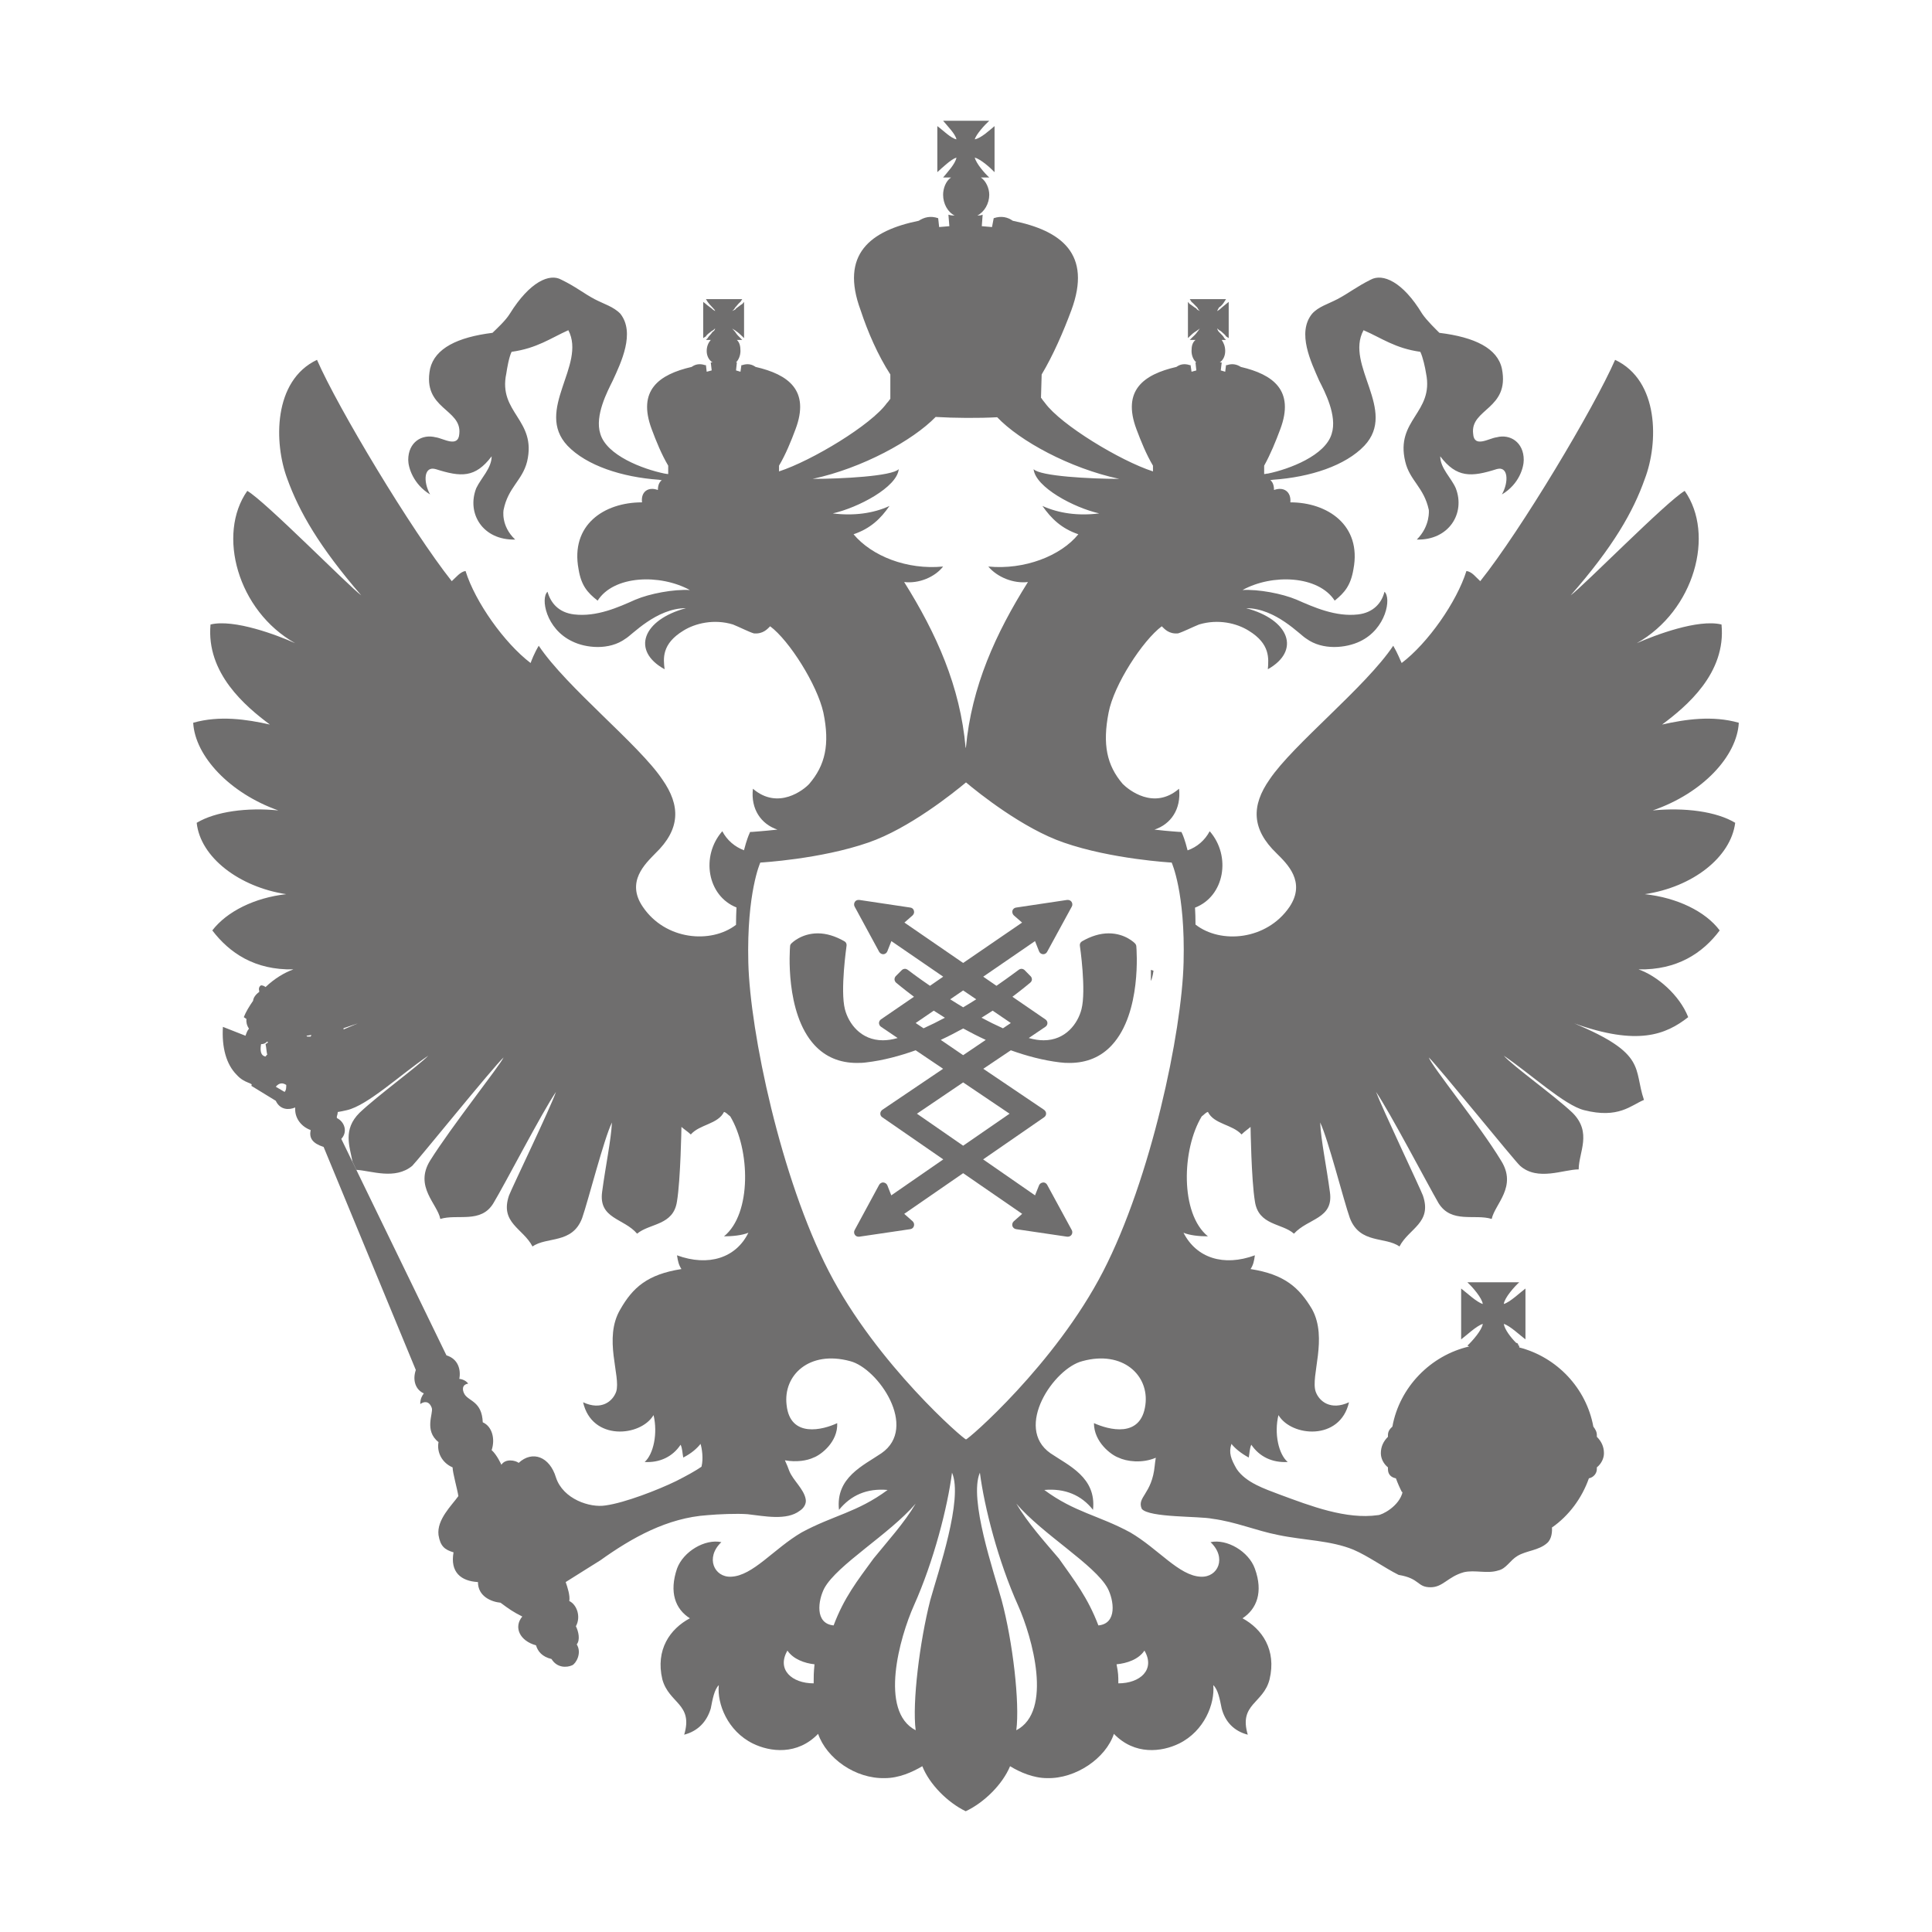 <?xml version="1.0" encoding="UTF-8"?> <svg xmlns="http://www.w3.org/2000/svg" width="80" height="80" viewBox="0 0 80 80" fill="none"> <path d="M41.531 42.58C41.233 42.446 40.935 42.299 40.642 42.142C40.802 42.04 40.955 41.943 41.104 41.849L41.856 42.361L41.531 42.58ZM39.882 43.693L38.955 43.06C39.28 42.908 39.588 42.748 39.882 42.587C40.18 42.748 40.489 42.908 40.818 43.06L39.882 43.693ZM41.804 46.116L39.882 47.441L37.968 46.116L39.882 44.82L41.804 46.116ZM37.916 42.361L38.665 41.849C38.81 41.943 38.962 42.04 39.126 42.142C38.833 42.299 38.539 42.446 38.241 42.58L37.916 42.361ZM39.882 41.012L40.423 41.379C40.254 41.49 40.07 41.598 39.882 41.711C39.698 41.598 39.518 41.49 39.346 41.379L39.882 41.012ZM47.001 39.069C46.986 39.05 46.594 38.648 45.909 38.648C45.553 38.648 45.18 38.761 44.808 38.976C44.742 39.011 44.703 39.085 44.715 39.16C44.719 39.179 44.985 41.008 44.781 41.794C44.628 42.384 44.127 43.076 43.215 43.076C43.019 43.076 42.819 43.044 42.608 42.985C42.608 42.985 42.6 42.985 42.6 42.982L43.289 42.516C43.34 42.481 43.372 42.426 43.372 42.364C43.372 42.302 43.34 42.247 43.289 42.212L41.922 41.274C42.353 40.949 42.627 40.719 42.663 40.688C42.702 40.653 42.729 40.607 42.729 40.555C42.729 40.505 42.709 40.453 42.67 40.418L42.428 40.172C42.392 40.137 42.342 40.117 42.299 40.117C42.259 40.117 42.215 40.133 42.184 40.157C42.169 40.164 41.809 40.442 41.261 40.82L40.713 40.442L42.858 38.969L43.026 39.394C43.054 39.46 43.113 39.508 43.191 39.512H43.199C43.266 39.512 43.328 39.472 43.359 39.414L44.382 37.538C44.417 37.475 44.408 37.401 44.37 37.342C44.335 37.292 44.276 37.264 44.217 37.264H44.19L42.075 37.58C42.004 37.588 41.942 37.639 41.922 37.71C41.907 37.776 41.926 37.85 41.977 37.901L42.322 38.202L39.882 39.874L37.45 38.202L37.792 37.901C37.843 37.85 37.865 37.776 37.843 37.71C37.826 37.639 37.768 37.588 37.693 37.58L35.579 37.264H35.551C35.489 37.264 35.43 37.292 35.399 37.342C35.36 37.401 35.355 37.475 35.387 37.538L36.405 39.414C36.441 39.472 36.503 39.512 36.569 39.512H36.581C36.652 39.508 36.714 39.46 36.742 39.394L36.91 38.969L39.056 40.442L38.508 40.82C37.956 40.442 37.595 40.164 37.587 40.157C37.553 40.133 37.513 40.117 37.474 40.117C37.423 40.117 37.376 40.137 37.34 40.172L37.094 40.418C37.059 40.453 37.04 40.505 37.04 40.555C37.043 40.607 37.067 40.653 37.102 40.688C37.142 40.719 37.411 40.949 37.846 41.274L36.476 42.212C36.428 42.247 36.397 42.302 36.397 42.364C36.401 42.426 36.428 42.481 36.479 42.516L37.169 42.982C37.169 42.985 37.164 42.985 37.161 42.985C36.949 43.044 36.75 43.076 36.558 43.076C35.645 43.076 35.14 42.384 34.987 41.794C34.784 41.008 35.054 39.179 35.054 39.16C35.066 39.085 35.03 39.011 34.964 38.976C34.588 38.761 34.216 38.648 33.864 38.648C33.179 38.648 32.782 39.05 32.767 39.069C32.736 39.097 32.716 39.14 32.716 39.179C32.705 39.293 32.497 41.935 33.723 43.271C34.177 43.764 34.768 44.014 35.485 44.014C35.61 44.014 35.747 44.01 35.88 43.991C36.577 43.908 37.259 43.724 37.916 43.49L39.052 44.256L36.534 45.956C36.483 45.996 36.452 46.05 36.452 46.113C36.452 46.172 36.479 46.229 36.534 46.264L39.059 48.008L36.906 49.497L36.742 49.079C36.714 49.016 36.652 48.97 36.581 48.965C36.577 48.962 36.577 48.962 36.569 48.962C36.503 48.962 36.441 49 36.405 49.058L35.387 50.939C35.355 50.998 35.36 51.076 35.399 51.13C35.43 51.181 35.489 51.209 35.551 51.209H35.579L37.693 50.897C37.768 50.885 37.826 50.834 37.843 50.768C37.865 50.697 37.843 50.622 37.792 50.572L37.442 50.263L39.882 48.579L42.326 50.263L41.977 50.572C41.922 50.622 41.903 50.697 41.922 50.768C41.942 50.834 42.001 50.885 42.075 50.897L44.19 51.209H44.217C44.276 51.209 44.335 51.181 44.37 51.13C44.408 51.076 44.413 50.998 44.382 50.939L43.359 49.058C43.328 49 43.266 48.962 43.199 48.962C43.195 48.962 43.191 48.962 43.191 48.965C43.113 48.97 43.054 49.016 43.026 49.079L42.858 49.497L40.709 48.008L43.234 46.264C43.285 46.229 43.317 46.172 43.317 46.113C43.317 46.05 43.285 45.996 43.234 45.956L40.716 44.256L41.856 43.49C42.509 43.724 43.195 43.908 43.888 43.991C44.025 44.01 44.159 44.014 44.284 44.014C45.001 44.014 45.595 43.764 46.045 43.271C47.276 41.935 47.063 39.293 47.052 39.179C47.048 39.14 47.028 39.097 47.001 39.069Z" fill="#6F6E6E"></path> <path d="M47.656 40.622C47.729 40.477 47.764 40.196 47.764 40.196L47.656 40.161V40.622Z" fill="#6F6E6E"></path> <path d="M45.677 52.648C43.688 56.505 40.043 59.647 40 59.601C39.957 59.647 36.311 56.505 34.321 52.648C32.333 48.794 31.056 42.739 30.986 39.848C30.916 36.956 31.483 35.717 31.483 35.717C31.483 35.717 33.969 35.579 35.958 34.888C37.646 34.306 39.483 32.828 40 32.398C40.512 32.828 42.353 34.306 44.045 34.888C46.03 35.579 48.516 35.717 48.516 35.717C48.516 35.717 49.084 36.956 49.01 39.848C48.94 42.739 47.663 48.794 45.677 52.648ZM45.865 65.765C46.124 66.26 46.273 67.23 45.482 67.305C45.039 66.147 44.507 65.471 43.849 64.538C43.237 63.818 42.565 63.075 42.083 62.262C43.164 63.528 45.333 64.791 45.865 65.765ZM42.083 71.646C42.231 70.513 41.938 67.981 41.476 66.26C41.159 65.103 40.105 62.066 40.575 60.98C40.76 62.411 41.331 64.646 42.157 66.48C42.745 67.796 43.606 70.857 42.083 71.646ZM38.52 66.26C38.081 67.981 37.768 70.513 37.916 71.646C36.39 70.857 37.255 67.796 37.843 66.48C38.665 64.646 39.236 62.411 39.421 60.98C39.894 62.066 38.841 65.103 38.52 66.26ZM36.17 64.538C35.489 65.471 34.956 66.147 34.518 67.305C33.727 67.23 33.876 66.26 34.134 65.765C34.667 64.791 36.832 63.528 37.916 62.262C37.435 63.075 36.762 63.806 36.17 64.538ZM28.033 51.98C28.072 52.233 28.107 52.382 28.217 52.549C26.804 52.769 26.2 53.319 25.688 54.214C24.967 55.422 25.719 56.982 25.515 57.627C25.371 58.03 24.897 58.416 24.145 58.065C24.509 59.678 26.529 59.495 27.062 58.596C27.242 59.347 27.062 60.211 26.694 60.538C27.32 60.574 27.853 60.319 28.182 59.823C28.256 59.972 28.256 60.175 28.292 60.354C28.64 60.175 28.863 59.972 29.008 59.788C29.063 59.968 29.134 60.39 29.047 60.734C28.777 60.918 28.472 61.086 27.998 61.328C27.242 61.696 25.872 62.227 25.081 62.336C24.435 62.446 23.314 62.078 23.021 61.179C22.762 60.319 22.05 60.046 21.478 60.574C21.333 60.464 20.93 60.39 20.761 60.653C20.761 60.653 20.582 60.246 20.358 60.046C20.507 59.604 20.393 59.073 19.99 58.894C19.954 58.03 19.422 58.03 19.238 57.736C19.129 57.553 19.129 57.329 19.387 57.294C19.277 57.131 19.054 57.096 19.019 57.096C19.09 56.728 18.98 56.271 18.486 56.122L14.132 47.159C14.41 46.866 14.265 46.444 13.948 46.296V46.225C13.976 46.155 13.979 46.1 13.987 46.046C14.105 46.026 14.246 45.999 14.371 45.968C15.233 45.764 16.576 44.502 17.734 43.713C17.327 44.135 15.64 45.362 14.888 46.078C14.187 46.773 14.48 47.469 14.594 48.095L14.759 48.441C15.396 48.481 16.352 48.864 17.069 48.276C17.292 48.059 20.433 44.17 20.852 43.787C20.691 44.135 18.706 46.628 17.809 48.059C17.143 49.138 18.118 49.853 18.232 50.474C18.945 50.255 19.919 50.678 20.433 49.818C20.93 48.991 22.453 46.042 23.021 45.214C22.802 45.858 21.184 49.212 21.076 49.505C20.691 50.642 21.662 50.862 22.05 51.615C22.637 51.194 23.698 51.522 24.105 50.439C24.36 49.707 25.006 47.159 25.339 46.479C25.3 47.235 25.081 48.241 24.932 49.357C24.783 50.474 25.832 50.439 26.381 51.084C26.913 50.642 27.888 50.752 28.033 49.742C28.182 48.845 28.217 46.663 28.217 46.663C28.366 46.793 28.441 46.828 28.605 46.976C28.969 46.555 29.726 46.555 29.98 46.042C30.093 46.078 30.128 46.151 30.237 46.225C31.064 47.596 31.134 50.255 29.98 51.194C30.312 51.194 30.735 51.154 30.989 51.045C30.477 52.088 29.337 52.457 28.033 51.98ZM14.817 42.377C14.626 42.454 14.402 42.552 14.226 42.626V42.576C14.406 42.51 14.629 42.443 14.817 42.377ZM33.652 19.829C35.712 19.387 37.803 18.234 38.743 17.265C39.522 17.312 40.529 17.319 41.292 17.277C42.22 18.254 44.284 19.387 46.343 19.829C45.149 19.829 43.058 19.719 42.799 19.426C42.874 20.176 44.472 21.024 45.517 21.259C44.652 21.368 43.849 21.259 43.164 20.95C43.536 21.481 43.954 21.884 44.652 22.123C43.92 23.022 42.416 23.604 40.924 23.459C41.292 23.901 41.973 24.175 42.565 24.1C41.225 26.234 40.231 28.422 39.996 30.959L39.988 30.956L39.984 30.964C39.761 28.422 38.775 26.234 37.439 24.1C38.042 24.175 38.707 23.901 39.052 23.459C37.549 23.604 36.096 23.022 35.344 22.123C36.045 21.884 36.464 21.481 36.832 20.95C36.17 21.259 35.344 21.368 34.483 21.259C35.528 21.024 37.145 20.176 37.215 19.426C36.942 19.719 34.85 19.829 33.652 19.829ZM47.389 68.347C47.85 69.137 47.209 69.704 46.308 69.704C46.308 69.395 46.308 69.285 46.234 68.915C46.653 68.875 47.143 68.719 47.389 68.347ZM33.692 69.704C32.791 69.704 32.149 69.137 32.606 68.347C32.846 68.704 33.319 68.872 33.727 68.915C33.692 69.285 33.692 69.395 33.692 69.704ZM12.864 42.922H12.719C12.71 42.912 12.703 42.9 12.691 42.888C12.758 42.873 12.828 42.873 12.89 42.853C12.887 42.877 12.875 42.9 12.864 42.922ZM11.783 45.214L11.419 44.999C11.563 44.83 11.709 44.83 11.853 44.925C11.853 45.034 11.853 45.143 11.783 45.214ZM11.066 43.678C11.031 43.678 11.031 43.713 10.996 43.748C10.772 43.713 10.772 43.455 10.811 43.236C10.918 43.236 10.996 43.2 11.066 43.127L11.101 43.165L10.996 43.236C11.031 43.384 11.031 43.53 11.066 43.678ZM71.851 34.07C71.064 33.598 69.76 33.43 68.437 33.558C70.512 32.843 71.925 31.305 72 29.928C70.919 29.619 69.796 29.783 68.824 30.002C69.831 29.251 71.483 27.876 71.284 25.859C70.312 25.621 68.527 26.301 67.774 26.633C70.163 25.292 71.025 22.123 69.76 20.326C69.008 20.766 65.59 24.245 65.038 24.652C66.804 22.635 67.63 21.185 68.108 19.829C68.675 18.348 68.71 15.764 66.878 14.9C66.013 16.881 62.981 21.955 61.294 24.065C61.109 23.901 60.961 23.678 60.722 23.643C60.318 24.93 59.124 26.633 58.04 27.454C57.984 27.345 57.876 27.052 57.691 26.739C56.536 28.462 53.541 30.827 52.57 32.276C51.814 33.355 51.814 34.33 52.863 35.337C53.286 35.759 54.092 36.51 53.395 37.553C52.448 38.937 50.541 39.097 49.503 38.284C49.503 38.038 49.496 37.803 49.483 37.584C50.705 37.112 50.991 35.45 50.091 34.419C49.891 34.797 49.566 35.075 49.175 35.212C49.069 34.782 48.975 34.572 48.967 34.551L48.92 34.45L48.814 34.446C48.802 34.442 48.403 34.423 47.804 34.352C48.481 34.13 48.916 33.504 48.822 32.66C47.776 33.558 46.727 32.7 46.489 32.461C45.83 31.69 45.646 30.827 45.905 29.505C46.124 28.352 47.318 26.52 48.106 25.933C48.219 26.042 48.399 26.262 48.782 26.227C49.006 26.157 49.374 25.969 49.649 25.859C50.439 25.621 51.21 25.804 51.708 26.117C52.604 26.665 52.531 27.27 52.499 27.712C53.869 26.942 53.395 25.66 51.599 25.183C52.828 25.183 53.838 26.301 54.092 26.445C54.773 26.942 55.745 26.833 56.313 26.559C57.401 26.042 57.621 24.761 57.328 24.503C57.217 24.965 56.869 25.367 56.239 25.442C55.307 25.551 54.403 25.144 53.689 24.831C53.087 24.577 52.107 24.394 51.45 24.432C52.679 23.753 54.59 23.826 55.267 24.871C55.675 24.542 55.93 24.245 56.043 23.569C56.392 21.74 54.959 20.801 53.431 20.801C53.471 20.361 53.157 20.141 52.754 20.29C52.754 20.102 52.703 19.958 52.601 19.883C52.636 19.879 52.683 19.865 52.715 19.865C54.258 19.758 55.709 19.282 56.496 18.456C57.876 16.988 55.675 15.119 56.461 13.673C57.217 14.001 57.77 14.423 58.812 14.568C58.92 14.791 59.015 15.229 59.051 15.466C59.383 17.101 57.77 17.374 58.188 19.113C58.373 19.902 58.964 20.176 59.164 21.114C59.164 21.114 59.238 21.771 58.667 22.342C59.99 22.377 60.687 21.259 60.28 20.215C60.1 19.794 59.637 19.387 59.637 18.895C60.318 19.794 60.926 19.758 61.971 19.426C62.449 19.282 62.488 19.942 62.191 20.474C62.908 20.047 63.095 19.352 63.095 19.043C63.095 18.308 62.524 17.96 61.971 18.108C61.662 18.143 61.036 18.567 61 17.96C60.871 16.916 62.524 16.952 62.191 15.269C62.01 14.423 61.071 13.962 59.602 13.782C59.457 13.634 59.089 13.286 58.889 12.992C58.083 11.657 57.252 11.308 56.755 11.582C56.168 11.874 55.859 12.133 55.381 12.386C54.993 12.589 54.59 12.7 54.331 12.992C53.689 13.782 54.296 15.009 54.625 15.764C54.848 16.201 55.381 17.21 55.143 17.96C54.884 18.858 53.395 19.426 52.499 19.61C52.44 19.61 52.404 19.629 52.346 19.629V19.282C52.604 18.82 52.828 18.272 53.012 17.776C53.619 16.162 52.715 15.506 51.379 15.193C51.21 15.084 51.027 15.045 50.807 15.119H50.768L50.733 15.393L50.549 15.338L50.588 15.009H50.509C50.663 14.9 50.733 14.716 50.733 14.533C50.733 14.334 50.663 14.184 50.588 14.076H50.768L50.694 14.001C50.663 13.927 50.588 13.857 50.474 13.743C50.439 13.708 50.404 13.634 50.404 13.599C50.439 13.634 50.474 13.673 50.549 13.708C50.623 13.782 50.733 13.857 50.768 13.927L50.878 14.001V12.5L50.768 12.589C50.733 12.626 50.623 12.7 50.549 12.774C50.474 12.848 50.439 12.848 50.404 12.883C50.404 12.848 50.439 12.809 50.474 12.735C50.588 12.664 50.663 12.551 50.694 12.5L50.768 12.386H49.265L49.339 12.5C49.41 12.551 49.503 12.664 49.578 12.735C49.614 12.809 49.649 12.848 49.687 12.883C49.649 12.848 49.578 12.848 49.538 12.774C49.41 12.7 49.339 12.626 49.265 12.589L49.19 12.5V14.001L49.265 13.927C49.339 13.857 49.41 13.782 49.538 13.708C49.578 13.673 49.649 13.634 49.687 13.599C49.649 13.634 49.614 13.708 49.578 13.743C49.503 13.857 49.41 13.927 49.339 14.001L49.265 14.076H49.503C49.374 14.184 49.339 14.334 49.339 14.533C49.339 14.716 49.41 14.9 49.538 15.009H49.503L49.538 15.338L49.339 15.393L49.299 15.119H49.265C49.045 15.045 48.862 15.084 48.713 15.193C47.353 15.506 46.453 16.162 47.059 17.776C47.245 18.272 47.467 18.82 47.742 19.282V19.52C46.378 19.078 43.935 17.592 43.278 16.694C43.203 16.604 43.148 16.53 43.113 16.475L43.105 16.479L43.133 15.506C43.606 14.716 44.029 13.743 44.362 12.848C45.223 10.519 43.954 9.549 41.938 9.142C41.735 8.999 41.476 8.924 41.147 9.035L41.077 9.402L40.654 9.366L40.689 8.889C40.615 8.924 40.544 8.924 40.47 8.924C40.76 8.779 40.963 8.427 40.963 8.064C40.963 7.807 40.833 7.494 40.615 7.349H40.963C40.76 7.164 40.43 6.779 40.36 6.524C40.615 6.595 41.003 6.943 41.182 7.129V5.222C41.003 5.367 40.615 5.734 40.36 5.769C40.43 5.555 40.76 5.184 40.963 5H39.052C39.201 5.184 39.569 5.555 39.604 5.769C39.381 5.734 39.017 5.367 38.813 5.222V7.129C39.017 6.943 39.381 6.595 39.604 6.524C39.569 6.779 39.201 7.164 39.052 7.349H39.381C39.162 7.494 39.052 7.807 39.052 8.064C39.052 8.427 39.236 8.779 39.529 8.924C39.456 8.924 39.381 8.924 39.272 8.889L39.311 9.366L38.888 9.402L38.848 9.035C38.52 8.924 38.265 8.999 38.042 9.142C36.045 9.549 34.773 10.519 35.637 12.848C35.931 13.743 36.355 14.716 36.867 15.506V16.514C36.832 16.549 36.793 16.624 36.721 16.694C36.08 17.592 33.617 19.078 32.258 19.52V19.282C32.532 18.82 32.755 18.272 32.94 17.776C33.547 16.162 32.646 15.506 31.287 15.193C31.134 15.084 30.958 15.045 30.735 15.119H30.7L30.661 15.393L30.477 15.338L30.512 15.009H30.477C30.586 14.9 30.661 14.716 30.661 14.533C30.661 14.334 30.626 14.184 30.512 14.076H30.735L30.661 14.001C30.586 13.927 30.512 13.857 30.441 13.743C30.406 13.708 30.351 13.634 30.312 13.599C30.351 13.634 30.441 13.673 30.477 13.708C30.586 13.782 30.661 13.857 30.735 13.927L30.81 14.001V12.5L30.735 12.589C30.661 12.626 30.586 12.7 30.477 12.774C30.441 12.848 30.351 12.848 30.312 12.883C30.351 12.848 30.406 12.809 30.441 12.735C30.512 12.664 30.586 12.551 30.661 12.5L30.735 12.386H29.231L29.302 12.5C29.337 12.551 29.431 12.664 29.505 12.735C29.576 12.809 29.611 12.848 29.611 12.883C29.576 12.848 29.541 12.848 29.47 12.774C29.376 12.7 29.263 12.626 29.231 12.589L29.118 12.5V14.001L29.231 13.927C29.263 13.857 29.376 13.782 29.47 13.708C29.541 13.673 29.576 13.634 29.611 13.599C29.611 13.634 29.576 13.708 29.505 13.743C29.431 13.857 29.337 13.927 29.302 14.001L29.231 14.076H29.431C29.337 14.184 29.263 14.334 29.263 14.533C29.263 14.716 29.337 14.9 29.505 15.009H29.431L29.47 15.338L29.263 15.393L29.231 15.119H29.192C28.969 15.045 28.789 15.084 28.64 15.193C27.281 15.506 26.381 16.162 26.987 17.776C27.171 18.272 27.395 18.82 27.669 19.282V19.629C27.61 19.629 27.56 19.61 27.52 19.61C26.62 19.426 25.116 18.858 24.857 17.96C24.618 17.21 25.155 16.201 25.371 15.764C25.719 15.009 26.31 13.782 25.688 12.992C25.41 12.7 25.006 12.589 24.618 12.386C24.145 12.133 23.847 11.874 23.244 11.582C22.762 11.308 21.94 11.657 21.11 12.992C20.93 13.286 20.542 13.634 20.393 13.782C18.945 13.962 18.009 14.423 17.809 15.269C17.472 16.952 19.129 16.916 19.019 17.96C18.98 18.567 18.341 18.143 18.044 18.108C17.472 17.96 16.904 18.308 16.904 19.043C16.904 19.352 17.108 20.047 17.809 20.474C17.515 19.942 17.55 19.282 18.044 19.426C19.09 19.758 19.677 19.794 20.358 18.895C20.358 19.387 19.919 19.794 19.72 20.215C19.312 21.259 19.99 22.377 21.333 22.342C20.726 21.771 20.852 21.114 20.852 21.114C21.04 20.176 21.627 19.902 21.826 19.113C22.234 17.374 20.617 17.101 20.965 15.466C21 15.229 21.076 14.791 21.184 14.568C22.234 14.423 22.802 14.001 23.534 13.673C24.29 15.119 22.12 16.988 23.499 18.456C24.29 19.282 25.758 19.758 27.281 19.865C27.313 19.865 27.364 19.883 27.403 19.887C27.297 19.958 27.242 20.102 27.242 20.29C26.843 20.141 26.529 20.361 26.585 20.801C25.006 20.801 23.613 21.74 23.957 23.569C24.066 24.245 24.325 24.542 24.747 24.871C25.41 23.826 27.32 23.753 28.566 24.432C27.888 24.394 26.913 24.577 26.31 24.831C25.609 25.144 24.712 25.551 23.777 25.442C23.13 25.367 22.802 24.965 22.672 24.503C22.378 24.761 22.598 26.042 23.698 26.559C24.25 26.833 25.226 26.942 25.903 26.445C26.162 26.301 27.171 25.183 28.405 25.183C26.62 25.66 26.122 26.942 27.52 27.712C27.465 27.27 27.395 26.665 28.292 26.117C28.789 25.804 29.576 25.621 30.351 25.859C30.626 25.969 30.989 26.157 31.213 26.227C31.597 26.262 31.78 26.042 31.89 25.933C32.681 26.52 33.837 28.352 34.094 29.505C34.369 30.827 34.169 31.69 33.507 32.461C33.288 32.7 32.223 33.558 31.177 32.66C31.079 33.5 31.514 34.126 32.192 34.352C31.584 34.419 31.177 34.442 31.165 34.446L31.06 34.45L31.017 34.551C31.006 34.572 30.916 34.782 30.806 35.208C30.425 35.063 30.105 34.794 29.909 34.419C29.008 35.447 29.287 37.096 30.496 37.576C30.485 37.803 30.477 38.046 30.477 38.295C29.439 39.093 27.551 38.929 26.62 37.553C25.903 36.51 26.729 35.759 27.136 35.337C28.182 34.33 28.182 33.355 27.426 32.276C26.455 30.827 23.46 28.462 22.308 26.739C22.12 27.052 22.011 27.345 21.971 27.454C20.89 26.633 19.677 24.93 19.277 23.643C19.054 23.678 18.89 23.901 18.706 24.065C17.033 21.955 13.987 16.881 13.126 14.9C11.304 15.764 11.339 18.348 11.896 19.829C12.386 21.185 13.216 22.635 14.958 24.652C14.41 24.245 10.996 20.766 10.24 20.326C8.975 22.123 9.836 25.292 12.222 26.633C11.489 26.301 9.688 25.621 8.717 25.859C8.533 27.876 10.166 29.251 11.176 30.002C10.204 29.783 9.084 29.619 8 29.928C8.075 31.305 9.504 32.843 11.524 33.558C10.24 33.43 8.936 33.598 8.145 34.07C8.294 35.501 9.911 36.732 11.853 37.026C10.549 37.17 9.394 37.741 8.791 38.527C9.504 39.46 10.549 40.175 12.151 40.14C11.783 40.269 11.36 40.523 10.996 40.872C10.956 40.837 10.883 40.801 10.811 40.801C10.733 40.837 10.702 40.946 10.733 41.02V41.074C10.58 41.185 10.494 41.309 10.479 41.442C10.33 41.654 10.178 41.902 10.095 42.118C10.134 42.138 10.166 42.173 10.204 42.193C10.189 42.318 10.217 42.458 10.31 42.596C10.24 42.669 10.204 42.779 10.166 42.888L9.23 42.52C9.179 43.369 9.367 44.069 9.797 44.502C10.134 44.885 10.514 44.83 10.404 44.96L11.419 45.581C11.599 45.968 11.967 45.968 12.222 45.858V45.933C12.222 46.335 12.499 46.663 12.864 46.793C12.793 47.124 12.938 47.344 13.4 47.492L17.218 56.728C17.069 57.166 17.218 57.553 17.55 57.697C17.472 57.806 17.402 57.919 17.402 58.139C17.55 58.03 17.77 57.991 17.88 58.303C17.951 58.521 17.55 59.236 18.158 59.714C18.079 60.135 18.303 60.574 18.741 60.761C18.741 60.981 18.945 61.696 18.98 61.95C18.706 62.336 18.079 62.923 18.158 63.563C18.232 64.025 18.412 64.17 18.78 64.279C18.632 65.103 19.09 65.471 19.791 65.51C19.791 66.112 20.358 66.33 20.726 66.365C21.076 66.624 21.224 66.733 21.627 66.937C21.259 67.375 21.518 67.945 22.195 68.129C22.269 68.383 22.453 68.605 22.837 68.696C23.06 69.063 23.46 69.063 23.698 68.953C23.847 68.88 24.105 68.457 23.882 68.09C24.031 67.906 23.957 67.558 23.847 67.34C24.066 66.937 23.882 66.441 23.573 66.295C23.613 66.074 23.499 65.725 23.424 65.51C23.957 65.178 24.618 64.756 24.857 64.611C26.162 63.677 27.63 62.848 29.302 62.739C29.726 62.7 30.512 62.665 30.958 62.7C31.635 62.774 32.571 62.978 33.12 62.555C33.288 62.446 33.398 62.262 33.362 62.078C33.288 61.656 32.83 61.289 32.681 60.905C32.642 60.789 32.571 60.621 32.501 60.468C32.979 60.554 33.417 60.484 33.692 60.354C33.986 60.246 34.702 59.714 34.667 58.929C34.094 59.202 32.716 59.569 32.571 58.174C32.423 56.947 33.507 55.903 35.199 56.361C36.355 56.653 38.042 59.108 36.499 60.175C35.747 60.687 34.592 61.179 34.741 62.52C35.234 61.915 35.892 61.62 36.754 61.696C35.489 62.63 34.518 62.739 33.194 63.454C32.039 64.131 31.177 65.253 30.273 65.288C29.576 65.323 29.192 64.498 29.87 63.857C29.192 63.712 28.292 64.243 28.033 64.955C27.704 65.928 27.958 66.624 28.566 67.01C27.743 67.448 27.136 68.312 27.426 69.539C27.704 70.548 28.714 70.548 28.331 71.83C28.898 71.681 29.263 71.298 29.431 70.747C29.505 70.365 29.576 69.963 29.764 69.778C29.686 70.548 30.128 71.681 31.177 72.197C31.89 72.546 33.014 72.689 33.876 71.795C34.224 72.803 35.414 73.663 36.648 73.628C37.215 73.628 37.768 73.385 38.191 73.135C38.485 73.881 39.236 74.636 39.988 75C40.76 74.636 41.515 73.881 41.825 73.135C42.231 73.385 42.799 73.628 43.352 73.628C44.542 73.663 45.792 72.803 46.124 71.795C46.986 72.689 48.106 72.546 48.822 72.197C49.871 71.681 50.31 70.548 50.239 69.778C50.439 69.963 50.509 70.365 50.588 70.747C50.733 71.298 51.097 71.681 51.668 71.83C51.285 70.548 52.315 70.548 52.57 69.539C52.863 68.312 52.256 67.448 51.45 67.01C52.038 66.624 52.315 65.928 51.962 64.955C51.708 64.243 50.807 63.712 50.126 63.857C50.807 64.498 50.439 65.323 49.722 65.288C48.822 65.253 47.961 64.131 46.801 63.454C45.482 62.739 44.507 62.63 43.242 61.696C44.104 61.62 44.785 61.915 45.259 62.52C45.407 61.179 44.252 60.687 43.496 60.175C41.973 59.108 43.645 56.653 44.821 56.361C46.489 55.903 47.593 56.947 47.428 58.174C47.245 59.569 45.905 59.202 45.298 58.929C45.298 59.714 46.01 60.246 46.308 60.354C46.653 60.519 47.287 60.605 47.859 60.362C47.839 60.499 47.815 60.648 47.815 60.687C47.702 61.88 47.059 61.988 47.28 62.481C47.593 62.848 49.649 62.774 50.2 62.888C51.175 63.016 52.002 63.38 52.938 63.563C53.983 63.782 55.103 63.782 56.043 64.17C56.646 64.427 57.328 64.92 57.914 65.213C58.812 65.362 58.667 65.725 59.238 65.725C59.752 65.725 59.951 65.288 60.612 65.103C61.071 64.994 61.584 65.178 62.041 65.029C62.375 64.955 62.524 64.611 62.836 64.427C63.205 64.205 63.718 64.205 64.066 63.892C64.25 63.731 64.285 63.419 64.258 63.2L64.265 63.251C64.966 62.758 65.499 62.043 65.793 61.214C65.977 61.179 66.122 61.016 66.122 60.832V60.761C66.306 60.613 66.416 60.39 66.416 60.175C66.416 59.898 66.306 59.678 66.122 59.495V59.42C66.122 59.276 66.047 59.167 65.977 59.073C65.684 57.478 64.469 56.197 62.908 55.794V55.72H62.873C62.873 55.645 62.836 55.606 62.782 55.606C62.559 55.387 62.3 55.043 62.269 54.82C62.524 54.894 62.946 55.297 63.166 55.461V53.355C62.946 53.519 62.524 53.923 62.269 53.995C62.3 53.738 62.704 53.28 62.908 53.097H60.761C60.961 53.28 61.364 53.738 61.399 53.995C61.145 53.923 60.722 53.519 60.503 53.355V55.461C60.722 55.297 61.145 54.894 61.399 54.82C61.364 55.078 60.961 55.536 60.761 55.72L60.836 55.755C59.238 56.122 57.949 57.443 57.656 59.073C57.547 59.167 57.472 59.276 57.472 59.42V59.495C57.288 59.678 57.178 59.898 57.178 60.175C57.178 60.39 57.288 60.613 57.472 60.761V60.832C57.472 61.071 57.621 61.179 57.801 61.214C57.876 61.418 57.965 61.621 58.06 61.804C58.06 61.786 58.06 61.786 58.083 61.766C57.949 62.371 57.217 62.739 57.053 62.739C55.745 62.923 54.296 62.371 52.973 61.88C52.389 61.656 51.599 61.402 51.21 60.832C50.971 60.418 50.87 60.155 50.991 59.788C51.137 59.972 51.379 60.175 51.708 60.354C51.743 60.175 51.743 59.972 51.814 59.823C52.151 60.319 52.679 60.574 53.321 60.538C52.938 60.211 52.754 59.347 52.938 58.596C53.471 59.495 55.491 59.678 55.859 58.065C55.103 58.416 54.625 58.03 54.48 57.627C54.258 56.982 54.993 55.422 54.331 54.214C53.799 53.319 53.196 52.769 51.783 52.549C51.892 52.382 51.927 52.233 51.962 51.98C50.663 52.457 49.538 52.088 49.006 51.045C49.265 51.154 49.649 51.194 50.017 51.194C48.862 50.255 48.932 47.596 49.762 46.225C49.871 46.151 49.907 46.078 50.017 46.042C50.27 46.555 51.027 46.555 51.41 46.976C51.559 46.828 51.633 46.793 51.783 46.663C51.783 46.663 51.814 48.845 51.962 49.742C52.107 50.752 53.087 50.642 53.58 51.084C54.167 50.439 55.232 50.474 55.068 49.357C54.919 48.241 54.7 47.235 54.665 46.479C54.993 47.159 55.636 49.707 55.895 50.439C56.313 51.522 57.363 51.194 57.949 51.615C58.337 50.862 59.309 50.642 58.92 49.505C58.812 49.212 57.217 45.858 56.979 45.214C57.547 46.042 59.089 48.991 59.566 49.818C60.1 50.678 61.071 50.255 61.768 50.474C61.901 49.853 62.836 49.138 62.156 48.059C61.294 46.628 59.273 44.135 59.164 43.787C59.566 44.17 62.704 48.059 62.946 48.276C63.678 48.919 64.744 48.422 65.37 48.422C65.37 47.711 65.938 46.902 65.115 46.078C64.36 45.362 62.633 44.135 62.269 43.713C63.42 44.502 64.783 45.764 65.59 45.968C67.023 46.335 67.536 45.764 68.073 45.545C67.63 44.245 68.218 43.643 65.186 42.377C67.81 43.311 68.969 42.85 69.905 42.118C69.537 41.185 68.601 40.399 67.845 40.14C69.447 40.175 70.512 39.46 71.209 38.527C70.622 37.741 69.447 37.17 68.108 37.026C70.089 36.732 71.668 35.501 71.851 34.07Z" fill="#6F6E6E"></path> </svg> 